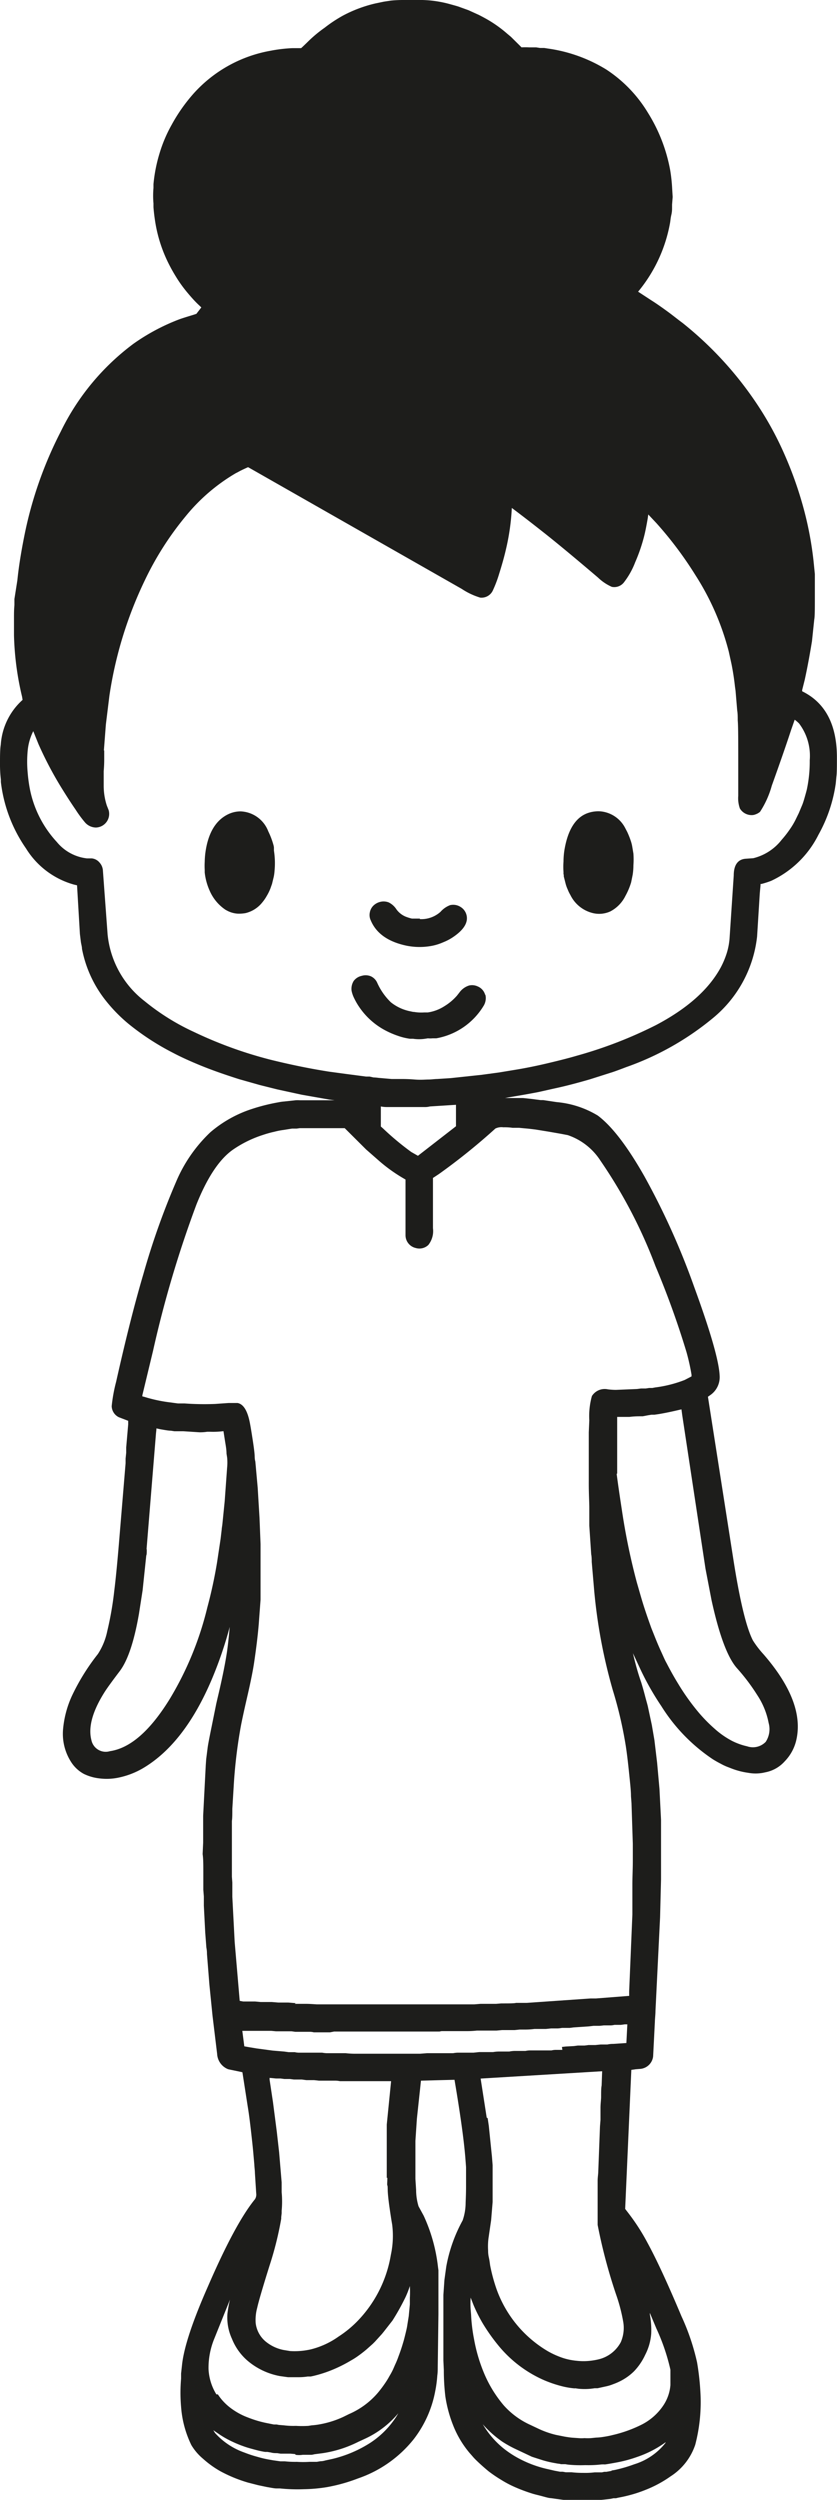 <svg xmlns="http://www.w3.org/2000/svg" viewBox="0 0 96.37 287.72"><defs><style>.cls-1{fill:#1d1d1b;}</style></defs><g id="Lag_2" data-name="Lag 2"><g id="Lag_1-2" data-name="Lag 1"><path class="cls-1" d="M12,86.36l0,1.07q0,.61-.06,1.32c0,.46,0,.83,0,1.1l0,.59a7.32,7.32,0,0,0,.36,2.27l.21.53a1.57,1.57,0,0,1-1.48,2,1.71,1.71,0,0,1-1.21-.55,13.43,13.43,0,0,1-1.11-1.5c-.55-.8-1.07-1.61-1.59-2.45a42.15,42.15,0,0,1-2.69-5.1l-.6-1.49a6.29,6.29,0,0,0-.65,2.33,13.37,13.37,0,0,0,0,2.37,17.66,17.66,0,0,0,.25,1.9,12.53,12.53,0,0,0,3.11,6.15A5.25,5.25,0,0,0,10,98.79l.56,0a1.34,1.34,0,0,1,.9.48,1.5,1.5,0,0,1,.39.94l.54,7.34a11.06,11.06,0,0,0,4.26,7.67,26.29,26.29,0,0,0,5.69,3.55A47.81,47.81,0,0,0,31.3,122c2,.49,4,.91,6,1.24l.55.09,2,.27,2.29.3.42,0L43,124a5.2,5.2,0,0,1,.58.05l1.5.13,1,0c.36,0,.92,0,1.65.06s1.26,0,1.6,0,.74-.06,1-.06l1.56-.1,3.56-.38,2-.27,2.24-.37c.87-.15,2-.37,3.31-.68s2.47-.6,3.38-.87a49.62,49.62,0,0,0,9.16-3.54c3.6-1.9,6.07-4.1,7.44-6.62a9.87,9.87,0,0,0,.71-1.7A7.66,7.66,0,0,0,84,108l.48-7.24c0-1.23.49-1.87,1.39-1.93l.86-.06A5.93,5.93,0,0,0,90,96.65a11.94,11.94,0,0,0,.88-1.12,8.87,8.87,0,0,0,.7-1.15l.39-.8.42-1c.07-.18.16-.46.27-.85s.2-.7.25-.93a15.4,15.4,0,0,0,.32-3.3A6.17,6.17,0,0,0,92,83.26a4.46,4.46,0,0,0-.5-.43L91.09,84c-.48,1.47-1.22,3.62-2.23,6.43a10.7,10.7,0,0,1-1.35,3,1.56,1.56,0,0,1-.48.28,1.21,1.21,0,0,1-.55.1,1.58,1.58,0,0,1-1.29-.76A3.5,3.5,0,0,1,85,91.59l0-3.37c0-2.92,0-4.69-.06-5.32,0-.39,0-.77-.06-1.13l-.19-2.26L84.62,79c-.1-.92-.24-1.79-.4-2.59L83.91,75a30.15,30.15,0,0,0-3.83-8.79,43,43,0,0,0-4.5-6l-.94-1-.06.44c-.14.81-.27,1.48-.4,2a19.57,19.57,0,0,1-1.05,3.07,9,9,0,0,1-1.25,2.25,1.41,1.41,0,0,1-1.44.57,5.49,5.49,0,0,1-1.59-1.07q-4.23-3.6-6.44-5.33-1.94-1.53-3.48-2.68a26.17,26.17,0,0,1-.68,4.78c-.18.79-.44,1.72-.77,2.77a14.13,14.13,0,0,1-.76,2,1.44,1.44,0,0,1-1.43.77,8,8,0,0,1-2.12-1l-24.58-14-.06,0c-.44.2-.81.37-1.09.53l-.31.16a21.31,21.31,0,0,0-5.74,4.93,35.44,35.44,0,0,0-4.73,7.42A46.22,46.22,0,0,0,12.6,80.05l-.41,3.33-.23,3Zm4.9,91.91c0,.39,0,.64-.06.76l-.42,4L16,185.73q-.83,4.78-2.22,6.61-1.23,1.62-1.68,2.31-2.17,3.39-1.57,5.64a1.68,1.68,0,0,0,2.13,1.25c2.32-.34,4.61-2.32,6.88-6A37.22,37.22,0,0,0,23.87,185,52.78,52.78,0,0,0,25,179.76l.4-2.66.13-1.1c0-.13.05-.34.08-.64l.26-2.58.28-3.88a5.74,5.74,0,0,0,0-1.16l-.07-.45c0-.43-.08-.88-.16-1.36l-.19-1.22a9.17,9.17,0,0,1-1.54.07h-.07l-.27,0a5.15,5.15,0,0,1-.89.06l-1.86-.12-.34,0-.69,0-.38-.06c-.28,0-.7-.08-1.24-.17l-.44-.1v.11l-.05.47-1.09,13.37ZM.09,85.7A7.59,7.59,0,0,1,2.6,80.55l0,0-.06-.37a33.68,33.68,0,0,1-.93-7.09V71.12c0-.45,0-.94.05-1.48l0-.7L2,66.78c.15-1.5.42-3.2.8-5.1A45.65,45.65,0,0,1,7,49.66a27.72,27.72,0,0,1,8.37-10.1,23.69,23.69,0,0,1,5.22-2.79q.36-.14,1.59-.51l.43-.14.57-.74-.42-.4q-.5-.48-1.2-1.32a15.48,15.48,0,0,1-1.06-1.43c-.34-.53-.66-1.07-.94-1.61a16.44,16.44,0,0,1-1.71-5.22q-.13-.86-.18-1.56l0-.43a10.24,10.24,0,0,1,0-1.78l0-.44a17.71,17.71,0,0,1,.69-3.51,16.13,16.13,0,0,1,1.4-3.31,19.43,19.43,0,0,1,2.57-3.65,15.55,15.55,0,0,1,8.82-4.88,16.94,16.94,0,0,1,2.53-.3l.63,0,.36,0c.12-.1.4-.37.86-.82a14.9,14.9,0,0,1,1.85-1.53A15.67,15.67,0,0,1,39.48,1.8,15.23,15.23,0,0,1,43.2.4l1-.21L45,.07A13.77,13.77,0,0,1,46.4,0h2.25a13.17,13.17,0,0,1,3.06.45c.57.16,1,.27,1.22.36l1,.36,1.19.54c.55.28,1,.53,1.34.74a14.38,14.38,0,0,1,1.94,1.43l.43.36,1.22,1.21a8.45,8.45,0,0,1,.85,0l.83,0,.45.07.48,0,.45.07a17.39,17.39,0,0,1,6.71,2.42,15.51,15.51,0,0,1,4.77,4.95,18.85,18.85,0,0,1,2.58,6.66,18.69,18.69,0,0,1,.22,2.05l.06,1-.07.88,0,.41c0,.15,0,.42-.09.8s-.1.68-.14.88a17.12,17.12,0,0,1-3.54,7.76l-.14.17,1.53,1c.48.3,1.07.71,1.76,1.21s1.3,1,1.82,1.38a41,41,0,0,1,9.17,10.26,37.68,37.68,0,0,1,2.59,4.91,43.52,43.52,0,0,1,2.06,5.73,39.72,39.72,0,0,1,1.27,6.51l.15,1.49c0,.47,0,1.37,0,2.71s0,2.19-.07,2.54l-.26,2.48q-.41,2.52-.84,4.47l-.29,1.15,0,.15a7.33,7.33,0,0,1,1.11.67c1.93,1.43,2.9,3.75,2.89,7,0,1,0,1.75-.06,2.15l-.07.77a16.93,16.93,0,0,1-2,5.93,11.51,11.51,0,0,1-5.45,5.3,10.09,10.09,0,0,1-1.09.35l-.12,0c0,.25-.06.66-.1,1.23l-.3,4.82a14.15,14.15,0,0,1-5.06,9.37,32.64,32.64,0,0,1-10,5.66c-.89.34-1.49.56-1.8.65l-2.39.76c-1.38.4-2.66.74-3.85,1s-1.8.41-2.21.49c-1.09.21-2.2.4-3.34.59l-.37.07-.23,0h1.19l.47,0,.64,0,.94.1,1.09.14.3,0,1.55.23a11,11,0,0,1,4.73,1.55q2.44,1.83,5.37,7a84.45,84.45,0,0,1,5.73,12.73q2.84,7.77,2.93,10.24a2.5,2.5,0,0,1-1.08,2.2l-.27.19,2.91,18.6c.76,4.89,1.52,8,2.27,9.45a11.18,11.18,0,0,0,1.21,1.58q4.8,5.52,3.78,9.9a5.16,5.16,0,0,1-1.32,2.42,4,4,0,0,1-2.22,1.27l-.28.06a4.72,4.72,0,0,1-1.72,0,8.51,8.51,0,0,1-2-.53l-.39-.15a6.39,6.39,0,0,1-.78-.37q-.47-.24-.9-.51a20.24,20.24,0,0,1-5.93-6.12,31.69,31.69,0,0,1-2.45-4.33l-.86-1.85,0-.1c.26,1.15.57,2.34,1,3.56.12.4.27.9.43,1.52s.28,1,.34,1.28l.45,2.1.3,1.75.31,2.6.27,3,.18,3.56,0,6.85L76,220.67l-.53,10.76c0,.42-.06.85-.07,1.28l-.2,3.95a1.63,1.63,0,0,1-1.41,1.44l-.62.05-.48.07-.71,16,.43.56a24,24,0,0,1,2.14,3.34q1.57,2.88,3.91,8.45a26.06,26.06,0,0,1,1.8,5.32,30.06,30.06,0,0,1,.4,3.76,19.39,19.39,0,0,1-.61,5.71A6.93,6.93,0,0,1,77.21,285a13.45,13.45,0,0,1-2.67,1.47c-.34.14-.73.29-1.18.44a16.84,16.84,0,0,1-2.2.55l-.24.06-.29,0-.33.07-1.06.12h-3.7l-.66,0-1.44-.2c-.21,0-.56-.1-1-.22s-.86-.21-1.17-.31q-1.05-.33-2-.75a12.26,12.26,0,0,1-1.57-.83,15.39,15.39,0,0,1-1.47-1c-.42-.35-.82-.7-1.21-1.07s-.49-.49-.67-.7l-.3-.34a11.42,11.42,0,0,1-1.9-3.22,15,15,0,0,1-.87-3.24,25.8,25.8,0,0,1-.18-3.07l-.05-1.1v-7.54l.12-1.73.21-1.52a17.46,17.46,0,0,1,1.89-5.33,6.3,6.3,0,0,0,.34-1.88c0-.31.05-1,.05-2.08s0-1.8,0-2.17l-.08-1.05c-.16-2-.57-5-1.25-9l-3.86.1-.47,4.38-.17,2.55c0,.49,0,1.23,0,2.24s0,1.71,0,2.14l.08,1.27a6.55,6.55,0,0,0,.28,1.88l.59,1.08a19.1,19.1,0,0,1,1.65,5.91l.05.37,0,.76,0,.46c0,.22,0,.82,0,1.79s0,1.64,0,2.08l-.08,6.1c0,.26,0,.57-.05.93a13.64,13.64,0,0,1-.24,1.8,12.87,12.87,0,0,1-2.48,5.53,14,14,0,0,1-6.41,4.51,19.36,19.36,0,0,1-3.57,1,17.86,17.86,0,0,1-2.65.24,19.72,19.72,0,0,1-2.78-.09l-.41,0c-.23,0-.6-.08-1.08-.16l-1-.21-1.17-.3a16.24,16.24,0,0,1-3.19-1.31,11.28,11.28,0,0,1-2-1.44,6.16,6.16,0,0,1-1.34-1.57A12,12,0,0,1,20.85,277a18.75,18.75,0,0,1,0-3.25l0-.59.11-1q.32-3,3-9.06,3.14-7.24,5.4-10a1,1,0,0,0,.14-.66l-.15-2.35c0-.27-.05-.59-.07-1l-.13-1.48q-.08-.86-.27-2.52t-.36-2.67l-.61-3.93-1.63-.34A2,2,0,0,1,25,236.38L24.47,232l-.36-3.58-.28-3.53c0-.14,0-.39-.07-.75l-.13-1.71-.16-3.11,0-1.06-.06-.76,0-2c0-.88,0-1.58-.08-2.11l.06-1.32,0-3.09.3-5.81.05-.71.17-1.34c.05-.38.21-1.2.47-2.47l.52-2.57.14-.61c.54-2.26.9-4.06,1.1-5.4.11-.77.21-1.72.31-2.83a46.08,46.08,0,0,1-2.05,6q-3.15,7.44-7.95,10.27a9.26,9.26,0,0,1-2.78,1.07,6.63,6.63,0,0,1-2.25.09,5.41,5.41,0,0,1-1.78-.52,4,4,0,0,1-1.47-1.39,6,6,0,0,1-.9-3.84,11.66,11.66,0,0,1,1-3.72,24.85,24.85,0,0,1,3-4.84,7.63,7.63,0,0,0,1.08-2.64,37.7,37.7,0,0,0,.81-4.67c.15-1.19.32-2.9.51-5.14l.79-9.51,0-.53.07-.67,0-.61.23-2.66c0-.14,0-.28,0-.41l-1.07-.41a1.46,1.46,0,0,1-.83-1.28,18.15,18.15,0,0,1,.51-2.8q1.66-7.41,3.13-12.37A85.66,85.66,0,0,1,20.28,136a16.89,16.89,0,0,1,3.94-5.69A14,14,0,0,1,29,127.63a22,22,0,0,1,3.13-.78,4.46,4.46,0,0,1,.58-.08l1.3-.14a3.37,3.37,0,0,1,.52,0l4,0-.61-.08-3.18-.56-2.81-.61-2-.5-2.37-.67c-1.74-.55-3.27-1.09-4.6-1.64-1.16-.48-2.17-.94-3-1.38a29.25,29.25,0,0,1-5.12-3.32,17.87,17.87,0,0,1-2.63-2.67,13.72,13.72,0,0,1-2.77-6c0-.25-.09-.52-.13-.81l-.11-.9-.33-5.6v0l-.38-.09a9.49,9.49,0,0,1-5.5-4.16A16.84,16.84,0,0,1,.1,90l0-.29A14.4,14.4,0,0,1,0,87.87C0,87,0,86.26.09,85.7Zm25,189.87a5.48,5.48,0,0,0,.6.78,6.26,6.26,0,0,0,.78.72,7.93,7.93,0,0,0,2.14,1.18,12.46,12.46,0,0,0,2.11.62l.8.16.33,0,.25.05.6.05a8.83,8.83,0,0,0,1.37.06,11.69,11.69,0,0,0,1.43,0l.38-.06a8.27,8.27,0,0,0,1-.13,11,11,0,0,0,2.64-.84l.67-.33a9.1,9.1,0,0,0,3.31-2.44,13.59,13.59,0,0,0,.83-1.1,8.92,8.92,0,0,0,.51-.83,8.26,8.26,0,0,0,.42-.78l.24-.55a9.25,9.25,0,0,0,.38-.93c.21-.55.38-1.06.52-1.54.09-.28.18-.64.29-1.09s.18-.76.21-1l.16-1,.13-1.37,0-.74a11.56,11.56,0,0,0,0-1.36,11,11,0,0,1-.51,1.3,27,27,0,0,1-1.49,2.67l-1,1.28-.22.27-.4.44-.4.44-.25.25-.56.5c-.21.19-.5.43-.89.72s-.71.5-1,.66a16.22,16.22,0,0,1-1.94,1,14.57,14.57,0,0,1-2.47.82l-.28.06-.35,0a6.8,6.8,0,0,1-1,.08c-.45,0-.87,0-1.27,0l-.94-.13a8,8,0,0,1-3.71-1.76,6.51,6.51,0,0,1-1.8-2.52,5.84,5.84,0,0,1-.52-2.93,13.81,13.81,0,0,1,.29-1.59l-1.8,4.48a8.82,8.82,0,0,0-.67,3.51,6.1,6.1,0,0,0,.9,2.91ZM71,169.62c.17,1.31.38,2.72.61,4.22a74.56,74.56,0,0,0,1.71,8.27c.29,1,.55,1.94.8,2.72s.5,1.51.88,2.56l.5,1.25c.18.44.38.92.62,1.44s.44,1,.62,1.31c.44.85.88,1.64,1.33,2.37a26.16,26.16,0,0,0,2.34,3.29,17.67,17.67,0,0,0,1.86,1.9,9.84,9.84,0,0,0,2,1.4,7.42,7.42,0,0,0,1.75.63,2.05,2.05,0,0,0,2.14-.51,2.65,2.65,0,0,0,.34-2.17,8.76,8.76,0,0,0-1.31-3.21A22.77,22.77,0,0,0,84.86,192q-1.62-1.81-2.94-7.86l-.69-3.59-2.68-17.68-.09-.67h0c-1,.24-1.84.42-2.63.55l-.48.07-.35,0-.37.06L74,163l-.36,0a9.66,9.66,0,0,0-1.17.07l-1.41,0v.76l0,.37,0,3.07c0,1.17,0,1.82,0,2l0,.32Zm-.6,114.71.36-.06a16.47,16.47,0,0,0,2.27-.66,7.29,7.29,0,0,0,3.6-2.47l0-.06a12.22,12.22,0,0,1-3.28,1.69,15.18,15.18,0,0,1-2.5.66c-.7.13-1.1.19-1.19.2a3.34,3.34,0,0,0-.41,0,13.11,13.11,0,0,1-1.86.08,14.81,14.81,0,0,1-2-.06l-.3-.05-.5,0a1.39,1.39,0,0,0-.34-.06l-.39-.07a11.81,11.81,0,0,1-1.33-.31l-1-.32-.3-.1-1.76-.83a13.12,13.12,0,0,1-1.65-.91,12.5,12.5,0,0,1-2.24-2l.13.21a10.28,10.28,0,0,0,2.2,2.52A11.44,11.44,0,0,0,59.85,283a13.11,13.11,0,0,0,3.31,1.19l.69.16.64.12.31,0,.34.06.67,0a11.16,11.16,0,0,0,1.35.07,8.77,8.77,0,0,0,1.31-.06l.31,0,.53,0,.26-.06.24,0,.28-.05.33-.06ZM64.7,235.58l.45-.05.93-.05.45-.06.77,0,.47-.06.79,0,.59-.06.78,0a3,3,0,0,1,.68-.07l1.51-.1.11-2.15-.3,0-.44.06-.74,0a2.07,2.07,0,0,1-.43.06l-.8,0-.48.05-.69,0-.61.07-1.68.11-.46.06-.9,0a3.31,3.31,0,0,1-.51.06l-.74,0-.59.06-1.32,0a7.88,7.88,0,0,1-1,.07l-.71,0-.59.06-1.45,0-.63.06-2.27,0a10.37,10.37,0,0,1-1.12.06h-2c-.55,0-.86,0-.93,0l-.25.05H42.42l-.53,0-3.43,0L38,233.9l-1.87,0a1.84,1.84,0,0,0-.4-.06l-1.73,0-.43-.06-1.8,0-.52-.05-1.77,0-.34,0c-.23,0-.64,0-1.24,0l.23,1.78.56.1.9.15,1.81.24,1.32.11.51.07.71,0a2.09,2.09,0,0,0,.47.06l.88,0,.59,0,1.22,0a3.26,3.26,0,0,0,.53.06l2.18,0a9.77,9.77,0,0,0,1.3.06l7.28,0,.76-.06h1.25l1,0h.77a3.15,3.15,0,0,1,.54-.06l1.81,0,.67-.07,1.59,0a3.9,3.9,0,0,1,.63-.06h.45l.77,0a3.74,3.74,0,0,1,.58-.07l1.29,0a2.76,2.76,0,0,1,.52-.06c.83,0,1.29,0,1.38,0l.35,0,.75,0a2.1,2.1,0,0,1,.41-.06l.84,0ZM44.53,250.65c0-.46,0-1,0-1.63v-1.73c0-.54,0-.91,0-1.13l0-.64,0-1,.5-5-5.71,0-.18,0a2.73,2.73,0,0,0-.59-.06h-.75l-1.09,0-.55-.06-.89,0-.51-.07-.92,0-.46-.06-.64,0-.44-.06-.53,0-.73-.07,0,.2.39,2.59.44,3.4.27,2.39.29,3.45,0,1.13a11.71,11.71,0,0,1,0,2.14l0,.28-.05.45,0,.18a38.54,38.54,0,0,1-1.34,5.38q-1.18,3.76-1.43,4.89a5.23,5.23,0,0,0-.17,1.75,3.26,3.26,0,0,0,1.12,2.09,4.65,4.65,0,0,0,2.11,1l.73.12a8.39,8.39,0,0,0,2.37-.19A9.42,9.42,0,0,0,39,268.9a12.43,12.43,0,0,0,2.16-1.77A14.31,14.31,0,0,0,45,259.52a10.38,10.38,0,0,0,.15-3.52c-.09-.5-.19-1.16-.31-2s-.17-1.4-.19-1.71,0-.7-.05-.77,0-.4,0-.88Zm21.65,24.23a9.44,9.44,0,0,1-1.23-.19,13.86,13.86,0,0,1-2.36-.78,14.1,14.1,0,0,1-5-3.72,21.44,21.44,0,0,1-2-2.78,17.56,17.56,0,0,1-1.07-2.13l-.33-.85a10.26,10.26,0,0,0,0,1.37l.05.59a19.24,19.24,0,0,0,.35,2.87A18.56,18.56,0,0,0,55.68,273,14.17,14.17,0,0,0,58,276.83a9.12,9.12,0,0,0,3,2.22l.87.41a10.36,10.36,0,0,0,2.15.77l1,.2c.42.07.71.11.88.12l.7.05a4.21,4.21,0,0,0,.7,0,5.87,5.87,0,0,0,.75,0l.58-.06a6.14,6.14,0,0,0,.89-.09c.39-.06.74-.13,1-.2a14.9,14.9,0,0,0,3.25-1.15,6.57,6.57,0,0,0,2.61-2.27,4.91,4.91,0,0,0,.81-2.33l0-.53q0-.28,0-.36l0-.29,0-.59A23.67,23.67,0,0,0,75.58,268l-.76-1.81,0,.17a9.72,9.72,0,0,1,.16,2.21,6.34,6.34,0,0,1-.7,2.46A6.9,6.9,0,0,1,73,272.91a6.22,6.22,0,0,1-1.62,1.15,6.87,6.87,0,0,1-.8.34,4.67,4.67,0,0,1-.78.24l-1,.22-.34,0a7.11,7.11,0,0,1-1.84.06l-.43-.06ZM48.35,105.78a3.3,3.3,0,0,0,2.37-.84,2.77,2.77,0,0,1,1.11-.77,1.57,1.57,0,0,1,1.2.21,1.52,1.52,0,0,1,.7,1c.17.83-.36,1.66-1.58,2.48a5.92,5.92,0,0,1-1.13.59,6,6,0,0,1-1.21.39,7.63,7.63,0,0,1-3,0q-3.18-.67-4.12-2.91a1.43,1.43,0,0,1-.11-.92,1.49,1.49,0,0,1,.38-.75,1.71,1.71,0,0,1,.8-.46,1.6,1.6,0,0,1,1,.06,2.23,2.23,0,0,1,.88.79,2.49,2.49,0,0,0,1.21.9,4.71,4.71,0,0,0,.58.17h0l.43,0,.48,0ZM33.94,230.62l1.33,0q.36,0,1.2.06l1.83,0,.61,0H54.6l.72-.06,1.79,0,.61-.05c.94,0,1.5,0,1.69-.06l1.23,0,6.92-.48L68,230l.62,0,3.73-.29.09,0,0-.53.37-8.83,0-3.43c0-.91.05-1.82.05-2.73s0-1.57,0-2l-.15-4.65-.06-.82c0-.66-.11-1.59-.23-2.77s-.24-2.16-.36-2.95a47.12,47.12,0,0,0-1.51-6.5,61.57,61.57,0,0,1-2.13-11.36l-.29-3.38q0-.61-.06-.87l-.22-3.3,0-2.08c0-.67-.07-1.7-.06-3.07v-5.59l.06-1.39a8.6,8.6,0,0,1,.3-2.79A1.74,1.74,0,0,1,70,159.9a8.41,8.41,0,0,0,.9.06l2.44-.1.46-.06.55,0,.39-.06.37,0,.32-.06a14.22,14.22,0,0,0,3.4-.86l.79-.41,0-.2a24.23,24.23,0,0,0-.58-2.6,99.23,99.23,0,0,0-3.57-9.89,56.6,56.6,0,0,0-6.33-12.13,7.24,7.24,0,0,0-3.77-2.95l-.78-.15-1.43-.25L61.68,130l-.82-.1-.57-.05-.51-.05-.75,0a6.61,6.61,0,0,0-1.08-.06,1.61,1.61,0,0,0-.91.14,71.37,71.37,0,0,1-6.52,5.25l-.67.44,0,5.78a2.57,2.57,0,0,1-.53,1.93,1.49,1.49,0,0,1-1.46.35,1.51,1.51,0,0,1-1.17-1.47l0-6.41,0,0a18.22,18.22,0,0,1-3-2.11l-1.54-1.35-2.46-2.45H34.82l-.31,0-.36.05-.54,0-.93.15a8.3,8.3,0,0,0-1.08.21,12.33,12.33,0,0,0-1.3.36,13.13,13.13,0,0,0-3.43,1.67q-2.36,1.62-4.25,6.34a127.4,127.4,0,0,0-5,16.85l-1.23,5.11,0,.13.22.05a16.72,16.72,0,0,0,2.67.6l1.2.16.76,0a31.64,31.64,0,0,0,3.51.06l1.57-.11.27,0,.38,0,.38,0c.68.12,1.16.9,1.43,2.34.09.47.2,1.15.33,2s.2,1.44.21,1.7,0,.39.08.7l.27,3,.21,3.48L30,177.7c0,.59,0,1.4,0,2.44s0,1.7,0,2l0,.64,0,1.33-.21,2.84c-.11,1.31-.29,2.77-.53,4.39-.14.94-.4,2.23-.78,3.88s-.64,2.85-.77,3.56a57.21,57.21,0,0,0-.81,6.93l-.15,2.46c0,.61,0,1.08-.05,1.4l0,1.49c0,2.76,0,4.41,0,4.94l.05.66,0,1.64.27,5.2.58,6.78.4.07,1.37,0,.64.06,1.29,0,.73.06,1.15,0,.87.07ZM34,282.44l-.55-.05c-.66,0-1,0-1.15,0l-.38-.06c-.24,0-.48,0-.71-.07l-.41-.07-.27,0a9.72,9.72,0,0,1-1.11-.24c-.49-.13-.89-.24-1.21-.35a14.37,14.37,0,0,1-1.5-.61,11.14,11.14,0,0,1-1.33-.74l-.82-.56.19.31a8.16,8.16,0,0,0,3.39,2.26,13.57,13.57,0,0,0,1.52.5,11.82,11.82,0,0,0,1.43.33l.33.06.85.12.51,0a10.85,10.85,0,0,0,1.4.06,11.42,11.42,0,0,0,1.46,0l.43,0,.41,0,.41-.07c.08,0,.27,0,.57-.09l.83-.18a14.14,14.14,0,0,0,4.3-1.82,10.17,10.17,0,0,0,2.7-2.55,7.36,7.36,0,0,0,.57-.88,11,11,0,0,1-3.79,2.91l-.8.37a14.28,14.28,0,0,1-1.67.71,13.64,13.64,0,0,1-2.42.6l-1,.13a1.39,1.39,0,0,1-.32.06l-1,0a2.68,2.68,0,0,1-.84,0ZM64.88,100.66l0-.3a8,8,0,0,1,0-1.2,8.91,8.91,0,0,1,.1-1.29q.6-3.66,2.83-4.34a3.65,3.65,0,0,1,1.36-.15,3.57,3.57,0,0,1,2.82,1.93l.22.42a9.36,9.36,0,0,1,.47,1.21,4.56,4.56,0,0,1,.11.46l.14.84a9.65,9.65,0,0,1,0,1.34,7,7,0,0,1-.09,1.12l-.17.84a7.8,7.8,0,0,1-.66,1.57,4,4,0,0,1-1.73,1.78,3.09,3.09,0,0,1-1.92.22A3.9,3.9,0,0,1,65.67,103a4.28,4.28,0,0,1-.31-.64,4,4,0,0,1-.24-.67l-.21-.83,0-.24ZM52.5,129.49v-2.34l-3,.19a2.27,2.27,0,0,1-.61.07H47.23l-.95,0-.45,0-1.17,0c-.2,0-.47,0-.81-.07v2.31l.25.22a31.92,31.92,0,0,0,3.25,2.71l.77.44,4.38-3.4Zm3.65,114.29.13.88.36,3.52.08,1c0,.24,0,.85,0,1.84s0,1.79,0,2.41l-.17,2.07-.31,2.13A7.49,7.49,0,0,0,56.2,259c0,.16,0,.44.09.83s.11.7.15.92a19.53,19.53,0,0,0,.73,2.7,13.61,13.61,0,0,0,5.91,7.15,9.67,9.67,0,0,0,1.81.8,7.16,7.16,0,0,0,1.52.3,6.83,6.83,0,0,0,1.55,0,7.56,7.56,0,0,0,.89-.15,3.93,3.93,0,0,0,2.63-2,4.14,4.14,0,0,0,.27-2.37,19.65,19.65,0,0,0-.82-3.12,61.69,61.69,0,0,1-2.12-8c0-.2,0-.61,0-1.21s0-1.12,0-1.56l0-.83,0-1.46c0-.38.06-.73.07-1l.2-5.28.06-.74,0-1.39c0-.47.06-.87.07-1.2,0-.61,0-1.06.06-1.37l.06-1.64-.06,0-13.93.84.7,4.5Zm-.27-129.33a1.7,1.7,0,0,1-.21,1.33,8,8,0,0,1-5.44,3.72l-.28,0-.16,0a2.76,2.76,0,0,1-.52,0l-.33.05a4.62,4.62,0,0,1-1.38,0l-.36,0a6.92,6.92,0,0,1-1.39-.34,9.73,9.73,0,0,1-1.44-.62,8.33,8.33,0,0,1-3-2.68,7.61,7.61,0,0,1-.58-1,3.46,3.46,0,0,1-.31-.88,1.72,1.72,0,0,1,.24-1.13,1.56,1.56,0,0,1,.92-.59,1.58,1.58,0,0,1,1.06.05,1.48,1.48,0,0,1,.72.72A7.25,7.25,0,0,0,45,115.35a5.21,5.21,0,0,0,2.29,1.05l.28.06h.09a4.88,4.88,0,0,0,1.18.06l.26,0,.16,0a4.82,4.82,0,0,0,1.91-.72,6.16,6.16,0,0,0,1.44-1.21l.29-.37a2.18,2.18,0,0,1,1.11-.8,1.53,1.53,0,0,1,1,.11,1.47,1.47,0,0,1,.86,1Zm-.18,12.37.08,0h-.07v0ZM26,104.73a5.05,5.05,0,0,1-1.86-2.22,6.91,6.91,0,0,1-.57-2.1l0-.29a8.15,8.15,0,0,1,0-.93,9.81,9.81,0,0,1,.07-1q.45-3.41,2.61-4.47a3.31,3.31,0,0,1,1.45-.34,3.56,3.56,0,0,1,3.19,2.3,9,9,0,0,1,.59,1.55,1.66,1.66,0,0,1,.06.31l0,.35a9.46,9.46,0,0,1,.07,2.35,4.82,4.82,0,0,1-.1.71l-.19.78-.18.51a5.58,5.58,0,0,1-.42.86,4.85,4.85,0,0,1-.53.77,3.51,3.51,0,0,1-1.92,1.22,4.22,4.22,0,0,1-.94.06,3,3,0,0,1-1.3-.41Z"/></g></g></svg>